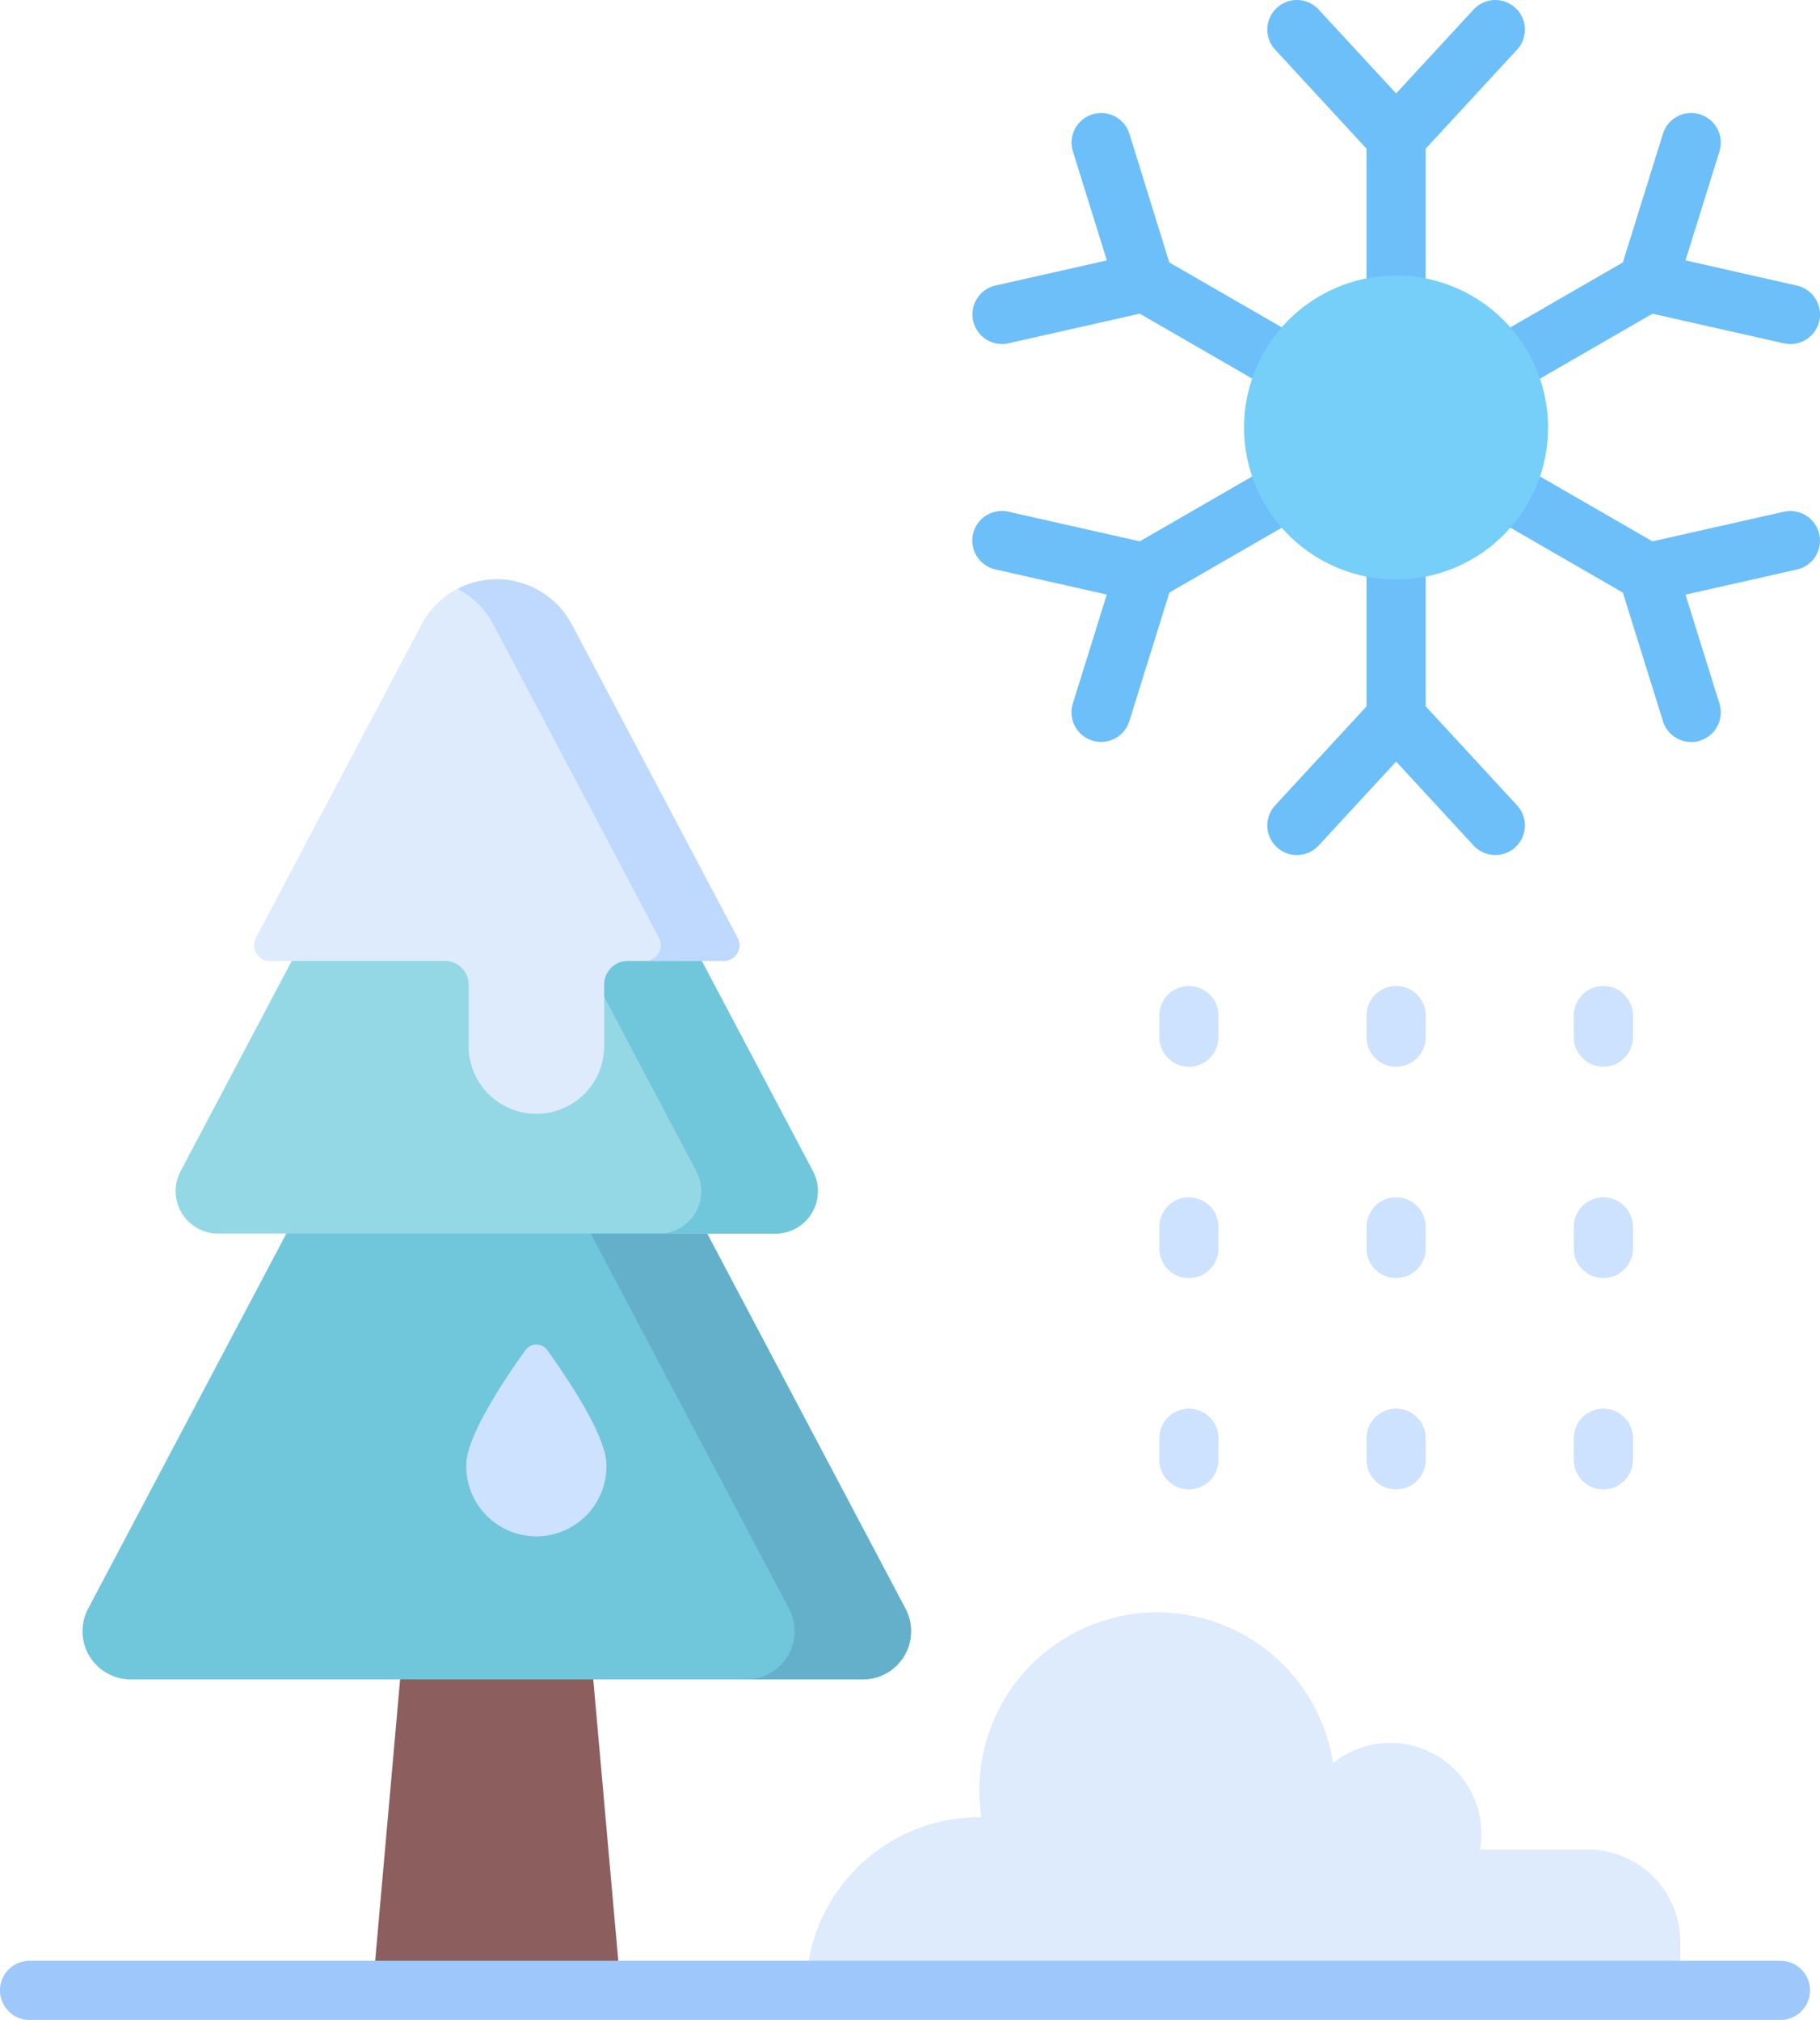 <svg xmlns="http://www.w3.org/2000/svg" width="68.471" height="76" viewBox="0 0 68.471 76">
  <g id="cold" transform="translate(-25.362 0.001)">
    <path id="Path_18278" data-name="Path 18278" d="M262.574,422.724V420.9a3.472,3.472,0,0,0-3.472-3.472H255.04a3.424,3.424,0,0,0-5.529-3.251,6.691,6.691,0,1,0-13.227,2.036l-.084,0a6.51,6.51,0,0,0-6.51,6.51h32.884Z" transform="translate(-173.998 -347.838)" fill="#ddebfd"/>
    <path id="Path_18279" data-name="Path 18279" d="M129.131,389.982h-9.343l1.769-19.962h5.8Z" transform="translate(-80.41 -315.096)" fill="#8c5e5e"/>
    <path id="Path_18280" data-name="Path 18280" d="M75.605,255.4H48.06a1.813,1.813,0,0,1-1.6-2.66L60.23,226.683a1.813,1.813,0,0,1,3.205,0l13.772,26.053A1.813,1.813,0,0,1,75.605,255.4Z" transform="translate(-17.783 -192.213)" fill="#70c6db"/>
    <path id="Path_18281" data-name="Path 18281" d="M154.063,252.736,140.29,226.684a1.813,1.813,0,0,0-3.205,0L136.5,227.8l13.184,24.94a1.813,1.813,0,0,1-1.6,2.66h4.382A1.813,1.813,0,0,0,154.063,252.736Z" transform="translate(-94.638 -192.214)" fill="#64b0cb"/>
    <path id="Path_18282" data-name="Path 18282" d="M92.419,180.587H71.453a1.6,1.6,0,0,1-1.413-2.345l10.483-19.831a1.6,1.6,0,0,1,2.826,0l10.483,19.831A1.6,1.6,0,0,1,92.419,180.587Z" transform="translate(-37.886 -134.173)" fill="#94d8e6"/>
    <path id="Path_18283" data-name="Path 18283" d="M150.585,178.242,140.1,158.412a1.6,1.6,0,0,0-2.826,0l-.778,1.472,9.705,18.359a1.6,1.6,0,0,1-1.413,2.345h4.382A1.6,1.6,0,0,0,150.585,178.242Z" transform="translate(-94.639 -134.173)" fill="#70c6db"/>
    <path id="Path_18284" data-name="Path 18284" d="M107.424,161.159a.593.593,0,0,0,.525-.871L101.715,148.5a3.2,3.2,0,0,0-5.651,0l-6.233,11.791a.593.593,0,0,0,.525.871h6.589a.887.887,0,0,1,.887.887v2.385a2.551,2.551,0,0,0,5.1,0v-2.385a.887.887,0,0,1,.887-.887Z" transform="translate(-54.84 -125.006)" fill="#ddebfd"/>
    <path id="Path_18285" data-name="Path 18285" d="M151.839,160.288,145.606,148.5a3.2,3.2,0,0,0-4.3-1.341,3.192,3.192,0,0,1,1.348,1.341l6.233,11.791a.593.593,0,0,1-.524.871h2.955a.593.593,0,0,0,.524-.871Z" transform="translate(-98.731 -125.005)" fill="#bed9fd"/>
    <path id="Path_18286" data-name="Path 18286" d="M146.583,340.99a.5.5,0,0,0-.807,0c-.739,1.023-2.233,3.229-2.233,4.325a2.637,2.637,0,1,0,5.273,0C148.817,344.219,147.322,342.013,146.583,340.99Z" transform="translate(-100.639 -290.199)" fill="#cde2ff"/>
    <path id="Path_18287" data-name="Path 18287" d="M92.345,499.227H26.475a1.113,1.113,0,0,1,0-2.227h65.87a1.113,1.113,0,1,1,0,2.227Z" transform="translate(0 -423.227)" fill="#9ec8fc"/>
    <g id="Group_1006" data-name="Group 1006" transform="translate(68.977 37.097)">
      <g id="Group_1003" data-name="Group 1003" transform="translate(0)">
        <path id="Path_18288" data-name="Path 18288" d="M320.306,252.96a1.113,1.113,0,0,1-1.113-1.113v-.81a1.113,1.113,0,0,1,2.227,0v.81A1.113,1.113,0,0,1,320.306,252.96Z" transform="translate(-319.193 -249.923)" fill="#cde2ff"/>
        <path id="Path_18289" data-name="Path 18289" d="M320.306,306.53a1.113,1.113,0,0,1-1.113-1.113v-.81a1.113,1.113,0,0,1,2.227,0v.81A1.113,1.113,0,0,1,320.306,306.53Z" transform="translate(-319.193 -295.541)" fill="#cde2ff"/>
        <path id="Path_18290" data-name="Path 18290" d="M320.306,360.1a1.113,1.113,0,0,1-1.113-1.113v-.81a1.113,1.113,0,1,1,2.227,0v.81A1.113,1.113,0,0,1,320.306,360.1Z" transform="translate(-319.193 -341.159)" fill="#cde2ff"/>
      </g>
      <g id="Group_1004" data-name="Group 1004" transform="translate(7.796)">
        <path id="Path_18291" data-name="Path 18291" d="M372.827,252.96a1.113,1.113,0,0,1-1.113-1.113v-.81a1.113,1.113,0,0,1,2.227,0v.81A1.113,1.113,0,0,1,372.827,252.96Z" transform="translate(-371.714 -249.923)" fill="#cde2ff"/>
        <path id="Path_18292" data-name="Path 18292" d="M372.827,306.53a1.113,1.113,0,0,1-1.113-1.113v-.81a1.113,1.113,0,0,1,2.227,0v.81A1.113,1.113,0,0,1,372.827,306.53Z" transform="translate(-371.714 -295.541)" fill="#cde2ff"/>
        <path id="Path_18293" data-name="Path 18293" d="M372.827,360.1a1.113,1.113,0,0,1-1.113-1.113v-.81a1.113,1.113,0,1,1,2.227,0v.81A1.113,1.113,0,0,1,372.827,360.1Z" transform="translate(-371.714 -341.159)" fill="#cde2ff"/>
      </g>
      <g id="Group_1005" data-name="Group 1005" transform="translate(15.592)">
        <path id="Path_18294" data-name="Path 18294" d="M425.346,252.96a1.113,1.113,0,0,1-1.113-1.113v-.81a1.113,1.113,0,0,1,2.227,0v.81A1.113,1.113,0,0,1,425.346,252.96Z" transform="translate(-424.233 -249.923)" fill="#cde2ff"/>
        <path id="Path_18295" data-name="Path 18295" d="M425.346,306.53a1.113,1.113,0,0,1-1.113-1.113v-.81a1.113,1.113,0,0,1,2.227,0v.81A1.113,1.113,0,0,1,425.346,306.53Z" transform="translate(-424.233 -295.541)" fill="#cde2ff"/>
        <path id="Path_18296" data-name="Path 18296" d="M425.346,360.1a1.113,1.113,0,0,1-1.113-1.113v-.81a1.113,1.113,0,1,1,2.227,0v.81A1.113,1.113,0,0,1,425.346,360.1Z" transform="translate(-424.233 -341.159)" fill="#cde2ff"/>
      </g>
    </g>
    <g id="Group_1007" data-name="Group 1007" transform="translate(61.941 -0.001)">
      <path id="Path_18297" data-name="Path 18297" d="M350.3,5.592v5.516a1.113,1.113,0,0,0,2.227,0V5.592l3.437-3.724a1.113,1.113,0,0,0-1.636-1.51l-2.914,3.157L348.5.358a1.113,1.113,0,1,0-1.636,1.51Z" transform="translate(-335.469 0.001)" fill="#6cbff8"/>
      <path id="Path_18298" data-name="Path 18298" d="M272.9,37.347a1.118,1.118,0,0,0,.246-.028l4.944-1.115,4.777,2.758a1.113,1.113,0,1,0,1.113-1.928L279.2,34.277,277.7,29.438a1.113,1.113,0,0,0-2.126.662l1.277,4.1-4.191.945a1.114,1.114,0,0,0,.244,2.2Z" transform="translate(-271.788 -24.402)" fill="#6cbff8"/>
      <path id="Path_18299" data-name="Path 18299" d="M283.982,119.707a1.113,1.113,0,1,0-1.113-1.928l-4.777,2.758-4.944-1.115a1.113,1.113,0,0,0-.49,2.172l4.191.945-1.277,4.1a1.113,1.113,0,1,0,2.126.662l1.507-4.838Z" transform="translate(-271.789 -100.169)" fill="#6cbff8"/>
      <path id="Path_18300" data-name="Path 18300" d="M352.529,141.025v-5.516a1.113,1.113,0,1,0-2.227,0v5.516l-3.437,3.724a1.113,1.113,0,0,0,1.636,1.51l2.914-3.157,2.914,3.157a1.113,1.113,0,1,0,1.636-1.51Z" transform="translate(-335.47 -114.447)" fill="#6cbff8"/>
      <path id="Path_18301" data-name="Path 18301" d="M412.141,119.422l-4.944,1.115-4.777-2.758a1.113,1.113,0,0,0-1.113,1.928l4.777,2.758,1.507,4.838a1.113,1.113,0,0,0,2.126-.662l-1.277-4.1,4.191-.945a1.113,1.113,0,1,0-.49-2.172Z" transform="translate(-381.608 -100.168)" fill="#6cbff8"/>
      <path id="Path_18302" data-name="Path 18302" d="M401.308,37.036a1.113,1.113,0,1,0,1.113,1.928l4.777-2.758,4.944,1.115a1.113,1.113,0,0,0,.49-2.172L408.44,34.2l1.277-4.1a1.113,1.113,0,1,0-2.126-.662l-1.507,4.838Z" transform="translate(-381.608 -24.403)" fill="#6cbff8"/>
    </g>
    <path id="Path_18303" data-name="Path 18303" d="M346.4,69.834a5.719,5.719,0,1,0,5.719,5.719A5.726,5.726,0,0,0,346.4,69.834Z" transform="translate(-268.516 -59.469)" fill="#75cff9"/>
  </g>
</svg>
